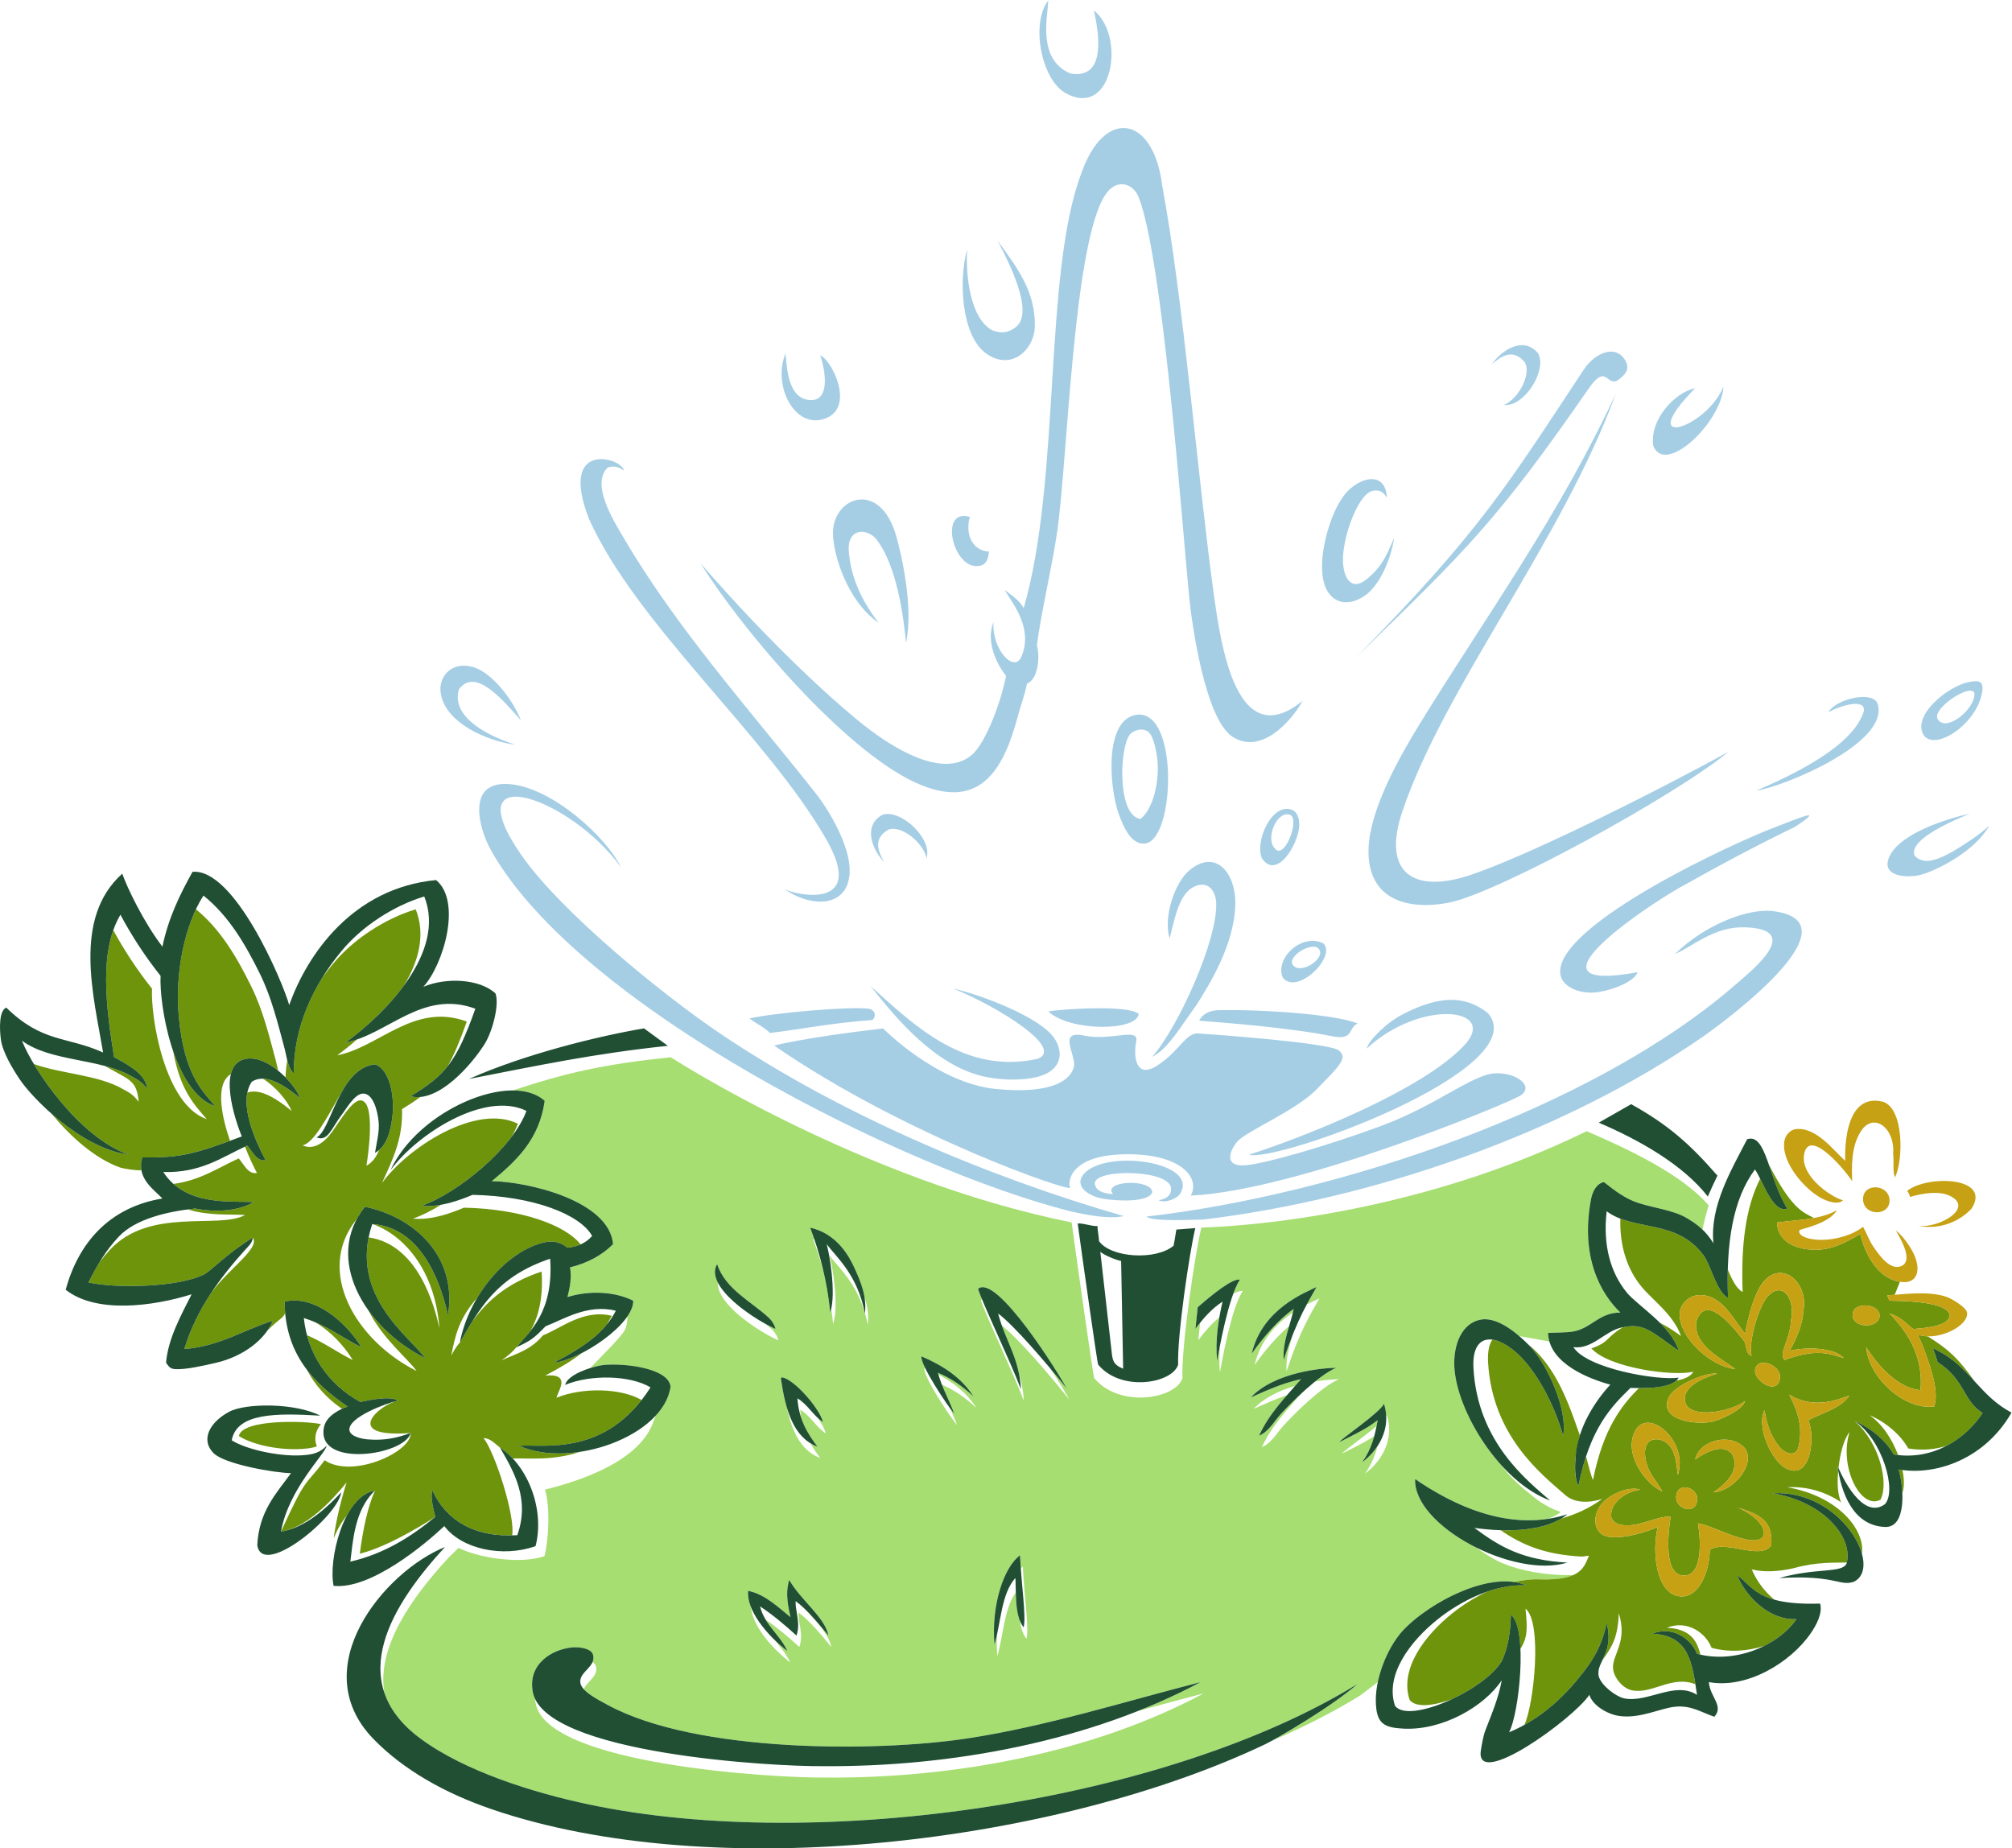 <?xml version="1.0" encoding="UTF-8" standalone="no"?>
<svg
   xmlns:dc="http://purl.org/dc/elements/1.1/"
   xmlns:cc="http://creativecommons.org/ns#"
   xmlns:rdf="http://www.w3.org/1999/02/22-rdf-syntax-ns#"
   xmlns:svg="http://www.w3.org/2000/svg"
   xmlns="http://www.w3.org/2000/svg"
   viewBox="0 0 705.507 648.067"
   height="648.067"
   width="705.507"
   xml:space="preserve"
   id="svg2"
   version="1.1"><defs
     id="defs6" /><g
     transform="matrix(1.333,0,0,-1.333,0,648.067)"
     id="g10"><g
       transform="scale(0.1)"
       id="g12"><path
         id="path14"
         style="fill:#a6de71;fill-opacity:1;fill-rule:evenodd;stroke:none"
         d="M 3165.91,407.344 C 2874.57,251.711 2509.96,183.566 2170.2,186.23 c -126.78,-1.25 -729.75,31.961 -761.1,194.715 -0.83,4.321 -1.38,8.52 -1.69,12.602 -2.64,5.633 -4.66,11.426 -5.81,17.398 -14.02,72.864 49.02,112.446 103.2,117.602 20.79,1.98 50.77,-3.098 55.2,-19.199 2.01,-7.266 1.2,-13.508 -1.2,-19.153 4.35,-2.84 7.49,-6.433 8.7,-10.847 7.43,-26.965 -23.74,-39.856 -31.79,-60.723 14.2,-15.734 41.75,-29.926 62.69,-41.281 234.1,-126.953 709.53,-124.141 946.15,-88.153 208.13,31.668 412.07,96.61 613.86,148.153 -52.85,-28.223 -108.12,-53.567 -165.2,-76.145 57.77,15.754 115.31,31.496 172.7,46.145 z M 1764.35,2080.91 c 0,0 497.53,-322.59 1054.63,-434.43 13.4,-99.18 57.15,-406.86 59.27,-409.44 66.59,-80.56 214.89,-54.75 232.16,-0.5 -3.03,83.92 33,327.15 49.82,396.36 137.11,3.7 579.25,40.75 1013.49,253.43 102.72,-43.92 252.15,-113.5 320.99,-195.24 -4.38,-14.41 -11.86,-40.45 -16.16,-63.5 -12.3,11.77 -26.24,21.43 -43.34,31.36 -33.83,19.6 -86.09,25.83 -124.8,38.39 -36.87,11.98 -63.67,33.7 -91.2,55.2 -20.62,-4.11 -30,-26.34 -33.6,-43.19 -30.02,-155.14 26.46,-251.78 76.8,-300 -55.97,0.05 -75.95,-41.28 -123.96,-49.83 -18.18,-3.23 -48.86,-2.63 -66.3,-3.84 0.25,-7.87 1.49,-15.34 3.56,-22.45 l -79.25,14.24 c -27.78,23.75 -66.09,48.84 -99.57,43.5 -52.39,-8.35 -73.79,-67.28 -71.28,-123.23 3.41,-76.1 53.14,-182.4 124.37,-260.66 24.66,-33.486 51.76,-57.225 91.11,-88.088 13.17,-10.332 38.5,-25.926 64.41,-34.051 0,0 -9.75,-10.644 -35.94,-18.535 -94.12,-13.711 -209.91,11.297 -347.01,104.942 -2.73,-65.078 69.83,-134.707 159.65,-179.59 19.05,-13.379 37.68,-25.496 52.61,-33.367 48.91,-25.735 127.55,-41.399 203.82,-39.493 -17.54,-7.863 -43.81,-12.46 -84.98,-11.437 -23.31,1.121 -46.97,-1.523 -70.27,-6.941 l 0.02,-0.012 c -104.88,15.469 -254.93,-76.824 -304.19,-140.762 -23.57,-30.594 -45.23,-76.094 -54.86,-122.344 l -45.64,-34.863 c -70.43,-43.484 -149.03,-83.562 -233.83,-119.973 48.1,26.372 168.93,98.918 226.32,149.973 C 3070.93,123.613 2157.56,-13.301 1548,115.742 c -144.3,30.606 -324.35,86.321 -441.6,172.805 -50.97,37.586 -81.03,78.476 -95.36,120.996 -20.255,120.301 72.43,250.145 167.02,353.105 l 28.15,27.821 c 53.11,-26.992 164.13,-43.711 226.04,-21.778 11.25,43.301 15.23,130.75 1.31,174.766 61.18,15.664 230.72,60.863 279.78,165.333 l 11.72,29.6 c 21.18,22.9 35.26,48.76 38.94,76.55 -7.48,53.61 -143.62,62.98 -184.8,55.21 -7.16,-1.36 -16.37,-3.62 -26.2,-6.69 35.42,38.2 88.73,87.39 93.79,107.59 2.91,11.64 3.83,20.97 3.72,28.31 9.87,14.45 15.53,28.53 15.1,41.19 -47.34,23.81 -114.32,27.8 -172.81,9.6 6.11,24.08 11.5,51.52 6.68,78.09 46.22,11.03 85.75,33.1 113.32,61.11 -10.75,115.15 -225.6,164.35 -319.19,165.59 63.91,52.89 124.86,108.75 139.19,211.2 -20.46,18.85 -49.99,27.43 -84.09,27.43 141.6,46.61 238.36,68.79 415.64,87.34 z M 4015.21,691.746 c -4.01,1.711 -7.3,3.117 0,0 z m -1202.1,488.414 c -52.86,66.07 -134.7,161.49 -177.71,195.03 15.3,-42.76 36.08,-80.04 45.52,-128.67 6.29,-20.7 10.92,-43.05 12.19,-68.78 -28.51,75.33 -102.68,229.34 -112.81,264.01 0.97,0.82 2,1.47 3.05,2.05 -5.07,12.24 -8.78,21.9 -10.55,27.95 48.52,41.18 213.95,-225.05 232.81,-261.6 -13.29,16.61 -28.4,35.06 -44.27,53.93 26.07,-39.35 45.93,-72.63 51.77,-83.92 z M 3244,1458.44 c 10.67,5.78 19.55,8.79 25.11,7.3 -30.65,-44.91 -55.89,-191.09 -60,-213.59 -2.23,23.71 -1.94,47.32 0.09,70.55 -3.86,-19.52 -6.49,-34.51 -7.59,-40.55 -3.66,38.8 -0.54,77.37 5.85,114.37 -21.37,-17.11 -38.98,-37.98 -55.3,-60.14 l 4.84,46.11 c -4.22,-5.27 -8.32,-10.65 -12.34,-16.11 l 5.97,56.87 c 35.34,31.16 92.21,77.52 110.98,72.49 -6.13,-8.98 -12.05,-22.02 -17.61,-37.3 z m 226.71,-11.9 c -19.12,-35.47 -49.86,-79.39 -86.4,-192 -2.59,34.18 7.51,66.23 16.71,97.52 -7.71,-19.36 -15.81,-41.62 -24.21,-67.52 -2.37,31.17 5.83,60.58 14.28,89.25 -32.75,-27.59 -65.2,-66.02 -90.78,-102.44 15.64,68.01 60.25,111.01 100.71,137.97 0.8,3.21 1.53,6.42 2.18,9.63 -39.1,-27.3 -79.69,-73.9 -110.39,-117.6 27.22,118.42 142.31,160.99 170.4,175.19 -7.08,-13.14 -15.77,-27.46 -25.75,-45.98 14.52,7.44 26.45,12.55 33.25,15.98 z m 51.63,-212.55 c -47.17,-19.84 -119.35,-93.07 -145.23,-121.05 -18.6,-20.1 -30.43,-45.43 -57.6,-57.6 25.5,56.37 65.98,97.73 104.08,141.48 -22.82,-21.11 -42.76,-41.74 -53.98,-53.88 -18.6,-20.1 -30.43,-45.43 -57.6,-57.6 18.68,41.3 45.42,74.55 73.36,106.59 -30.78,-10.3 -58.87,-23.29 -87.46,-35.79 28.14,29.93 69.16,48.61 108.91,60.12 5.22,5.93 10.45,11.88 15.59,17.88 -49.55,-10.45 -90.25,-29.75 -132,-48 63.26,67.28 191.48,77.66 224.43,77.85 -16.43,-6.9 -35.88,-20.28 -55.35,-35.96 28.05,4.58 51.29,5.9 62.85,5.96 z m 125.97,-94.64 c 20.84,-67.33 -17.71,-124.55 -57.61,-153.608 16.92,23.718 26.18,46.808 32.7,72.028 -11.36,-17.16 -25.69,-31.46 -40.2,-42.03 16.16,22.67 25.34,44.75 31.81,68.66 -12.74,-8.76 -29.68,-18.69 -84.3,-45.85 4.43,7.47 56.52,43.19 90.4,72.31 1,4.98 1.96,10.08 2.89,15.28 -21.62,-15.16 -22.99,-18.89 -100.79,-57.59 6.11,10.32 103.17,74.54 117.6,100.8 3.48,-11.25 5.3,-22.22 5.73,-32.82 0.68,0.98 1.27,1.93 1.77,2.82 z M 2121.46,625.488 c 28.64,-32.812 59.23,-63.679 65.24,-95.742 -23.03,28.156 -56.5,69.024 -86.17,90.547 -1.69,-25.598 13.85,-56.621 2.17,-90.547 -28.05,25.43 -56.81,50.149 -88.6,71.836 17.46,-29.121 42.62,-50.535 57.11,-82.637 -11.03,8.543 -21.92,17.969 -32.27,27.957 14.28,-18.289 29.64,-35.504 39.77,-57.957 -51.02,39.532 -99.25,97.735 -103.25,145.496 -5.94,14.946 -8.78,29.497 -7.46,42.903 44.87,-8.731 81.71,-45.496 111.53,-69.278 -11.12,46.59 -11.15,72.11 -3.52,98.079 30.18,-53.125 94.2,-98.43 103.19,-146.399 -15.85,19.375 -36.64,44.777 -57.74,65.742 z m 578.85,-74.14 c -9.75,11.925 -14.81,28.535 -17.54,47.468 -8.1,20.227 -9.9,46.758 -10.66,74.329 -30.87,-41.29 -33.68,-118.653 -48.6,-167.403 -1.64,19.238 -1.85,38.203 -0.85,56.535 -2,-9.445 -4.16,-18.39 -6.65,-26.535 -9.1,106.738 25.76,204.883 67.19,235.203 0.55,-11.629 1.25,-23.14 2.07,-34.402 1.79,1.594 3.61,3.066 5.44,4.402 3.87,-83.132 16.36,-159.5 9.6,-189.597 z M 2172.3,1091.36 c -25.97,17.23 -40.13,46.26 -67.2,62.38 0.51,-7.44 1.37,-14.54 2.52,-21.35 9.94,-29.6 25.78,-53.3 42.79,-75.85 -6.75,2.54 -13.01,5.64 -18.83,9.24 7.89,-13.96 16.93,-26.78 26.33,-39.24 -51.8,19.5 -75.12,71.69 -88.32,133.74 -6.74,22.96 -11.42,48.05 -15.19,73.86 -0.38,2.79 0.53,4.28 2.4,4.81 33.31,-4.72 100.86,-84.65 108,-117.6 -5.31,3.53 -10.13,7.55 -14.67,11.85 11.48,-16.08 19.89,-31.35 22.17,-41.84 z m 259.2,172.78 2.29,-0.98 c -6.97,14.31 -11.02,25.7 -9.79,30.98 56.6,-24.2 105.55,-56.04 136.8,-105.59 -31.49,29.16 -58.04,47.13 -93.6,62.4 0.4,-1.49 0.82,-2.96 1.24,-4.43 40.8,-21.81 75.65,-49.58 99.87,-87.97 -30.61,28.34 -56.54,46.11 -90.6,61.1 9.63,-24.34 21.45,-46.88 32.7,-76.71 -2.64,2.99 -6.6,8.1 -11.37,14.67 6.15,-13.67 12.6,-28.04 18.87,-44.67 -17.42,19.66 -91.16,130.83 -86.41,151.2 z m -384,72.01 c -28.19,12.78 -64.31,34.6 -96,59.99 -26.82,21.5 -65.08,58.81 -63.24,92.14 -8.37,16.4 -10.92,33.24 -1.86,48.26 22.44,-66.64 89.52,-97.49 136.8,-141.6 7.12,-6.63 14.79,-18.59 16.8,-28.8 -7.91,3.59 -16.46,7.9 -25.36,12.8 5.54,-4.55 10.92,-9.19 16.06,-14 7.12,-6.63 14.79,-18.59 16.8,-28.79 z m 235.21,40.79 c -2.1,10.92 -4.6,21.17 -7.41,30.84 l -0.09,-0.84 -0.69,3.46 c -23.72,78.82 -68.93,117.56 -92.62,148.95 5.99,-17.46 26.54,-128.8 9.6,-180 -1.34,13.53 -2.97,26.77 -4.86,39.75 -0.76,-3.44 -1.62,-6.71 -2.64,-9.75 -3.79,38.17 -9.86,74.07 -17.72,108.16 -7.96,29.57 -17.27,57.8 -27.57,85.03 1.2,-0.25 2.38,-0.54 3.56,-0.82 -3.54,10.42 -7.23,20.69 -11.06,30.82 71.4,-15.47 103.28,-77.66 115.19,-103.19 11.86,-25.41 23.03,-51.22 27.63,-78.87 7.57,-23.18 11.78,-47.37 8.68,-73.54 v 0" /><path
         id="path16"
         style="fill:#6e940b;fill-opacity:1;fill-rule:evenodd;stroke:none"
         d="m 4315.21,943.738 c -47.52,-7.769 -80.48,-39.148 -76.8,-71.992 0.83,-7.398 10.76,-16.805 19.2,-19.207 47.99,-13.652 104.05,24.793 136.79,19.207 -5.09,-33.766 -22.21,-162.223 40.81,-153.601 42.27,5.781 39.4,89.875 31.2,136.796 35.53,-3.289 144.07,-67.636 170.4,-35.996 15.77,24.532 -27.57,62.137 -64.8,76.797 67.58,-18.906 90.98,-41.836 87.55,-98.457 -29.88,-41.203 -117.45,15.547 -161.95,-11.941 -0.43,-56.692 -28.29,-128.047 -79.2,-122.403 -62.35,6.922 -73.65,118.133 -57.6,182.403 -23.06,-10.09 -78.92,-30.512 -124.81,-26.399 -49.47,4.422 -49.26,63.371 -16.79,93.594 23.17,21.582 65.15,39.856 96,31.199 z m 148.43,-32.136 c -5.03,-33.653 -57.84,-19.602 -54.37,14.863 4.25,42.336 64.08,19.902 54.37,-14.863 z m 163.57,363.338 c 23.36,9.4 57.03,-12.8 55.2,-35.99 -4.7,-59.64 -96.3,6.98 -55.2,35.99 z m 249.6,141.6 c 20.13,22.78 72.62,9.41 67.19,-19.2 -6.7,-35.08 -88.2,-27.02 -67.19,19.2 z M 4608.06,733.859 c 28.12,-7.5 69.12,-6.632 110.4,3.114 59.97,17.004 108.37,14.023 139.68,14.922 15.4,63.253 -55.58,157.824 -194.94,182.246 124.53,6.523 214.99,-87.481 234.73,-159.446 8.75,63.02 -62.03,151.633 -196.27,175.16 54.78,2.872 102.95,-13.734 141.43,-39.328 -6.16,13.875 -11.72,38.606 -7.77,81.133 l -1.71,14.48 c 0.83,-1.96 1.69,-3.96 2.59,-5.98 8.23,73.72 29.12,94.64 29.12,94.64 -28.61,-90.29 29.11,-205.476 81.24,-177.847 22.95,43.449 -2.17,149.237 -67.35,206.787 41.54,-17.65 80.8,-49.78 102.15,-87.63 3.93,-0.65 7.85,-1.18 11.74,-1.62 -15.46,41.16 -41.91,82.37 -75.44,104.96 41.55,-17.65 80.8,-49.78 102.14,-87.63 35.67,-5.9 69.29,-2.8 99.84,6.53 40.78,21.08 73.79,53.06 95.57,86.99 -52.3,32.19 -44.64,85.69 -118.27,133.78 -4.76,16.76 -9.04,28.59 -12.58,36.9 9.81,-5.59 20.24,-10.41 29.11,-15.84 33.93,-20.86 57.48,-46.26 80.88,-71.78 -43.3,60.68 -67.58,83.46 -123.24,118.26 -6.68,0.19 -13.11,1.04 -19.1,2.69 l -7.01,-0.05 c 5.63,-7.03 22.45,-53.51 22.45,-53.51 12.22,-34.64 33.45,-95.56 20.56,-133.64 -80.19,-9.79 -172.95,77.83 -178.9,156.07 56.95,-88.26 112.35,-111.33 142.9,-112.88 7.13,77.6 -24.09,143.2 -81.6,201.6 33.77,-10.89 42.5,-26.3 62.4,-40.8 53.97,3.76 90.32,11.55 95.99,33.61 0.28,27.16 -58.68,39.83 -158.39,40.8 l -6.15,14.04 c 5.99,0.35 12.63,0.89 19.76,1.48 l 13.85,34.16 c -4.08,0.67 -8.44,1.7 -13.07,3.11 -46.03,14.13 -78.13,66.43 -91.19,122.4 -23.68,-12.59 -61.38,-37.46 -105.61,-40.8 -50.99,-3.85 -112,14.49 -113.37,71.3 33.1,4.33 66.43,6.23 96.89,11.85 -29.68,15.55 -58.57,24.2 -118.53,140.7 12.61,-36.08 26.04,-80.18 48.62,-115.85 -30.15,-11.35 -53.69,42.18 -71.48,78.25 -38.54,-75.64 -50.7,-176.35 -46.08,-297.73 -16.6,8.81 -28.46,33.64 -39.03,58.72 -0.63,-23.86 -0.4,-48.67 0.59,-74.44 -30.47,16.16 -44.97,86.25 -64.8,112.81 -60.12,80.52 -149.35,69.29 -218.45,95.8 -1.91,-73.47 18.36,-133.26 55.3,-178.49 28.86,-35.34 84.39,-73.69 104.23,-130.17 -21.08,14.94 -28.35,20.41 -55.85,35.16 22.03,-22.01 41.5,-46.73 49.97,-74.3 -75.94,53.86 -91.88,72.86 -146.69,62.29 -45.73,-27.27 -34.86,-39.23 -83.11,-55.73 46.48,-51.73 216.62,-74.35 268.02,-61.26 -6.46,-12.78 -23.98,-19.71 -44.34,-23.4 -19.26,-18.08 -66.93,-19.97 -98.67,-19.73 -45.13,-45.62 -93.49,-105.15 -120.76,-241.665 -4.7,9.324 -11.03,34.425 -18.33,61.825 -7.51,-22.75 -14.3,-48.392 -20.12,-77.54 -22.51,44.64 3.77,133.05 3.77,133.14 -29.81,85.97 -63.16,181.2 -136.76,240.01 2.11,-2.13 4.05,-4.12 5.78,-5.94 45.45,-47.68 99.95,-167.72 87.05,-235.28 -24.74,87.69 -73.71,175.32 -123.38,218.89 -22.36,19.61 -44.32,31.44 -62.83,33.91 -8.42,-12.28 -12.72,-31.78 -11.19,-59.42 10.91,-195.04 142.46,-296.099 201.6,-347.998 37.23,-34.625 99.11,-11.179 99.11,-11.179 -33.15,-24.239 -69.45,-40.977 -107.43,-51.582 -41.49,-25.442 -101.19,-32.903 -160.42,-31.016 56.67,-38.445 115.05,-64.25 214.35,-69.414 6.15,0.781 12.2,1.594 18.1,2.422 -12.97,-31.113 -21.25,-65.051 -126.11,-62.422 -23.31,1.121 -46.95,-1.523 -70.25,-6.953 11.18,-1.641 21.83,-4.492 31.81,-8.762 -34.62,1.672 -70,-4.961 -103.85,-16.687 -33.61,-15.801 -64.64,-35.789 -90.5,-56.407 -72.5,-57.773 -139.94,-146.504 -112.8,-228 15.55,-20.64 60.01,-16.441 109.58,0.989 56.55,26.191 111.89,65.214 132.77,100.898 15.65,33.145 23.22,74.395 23.99,122.402 15.85,-12.597 23.3,-47.839 25.18,-90.507 18.44,30.476 19.03,51.386 13.27,106.218 44.79,-35.613 22.51,-251.98 -2.94,-305.933 66.45,36.746 121.48,91.836 166.1,153.426 24.54,33.878 41.84,70.918 50.4,115.195 12.35,-49.481 -0.93,-76.555 -11.51,-98.867 24.31,33.574 41.42,59.441 43.39,123.957 24.29,-76.621 -18.74,-109.961 -15.04,-146.172 2.48,-24.094 26.23,-52.383 50.86,-56.778 54,-9.621 103.52,40.399 165.62,16.231 -10.9,69.273 -26.09,129.039 -113.32,132.828 53.47,21.633 102.33,-13.348 117.59,-52.789 2.97,-0.805 5.96,-1.535 8.95,-2.207 -9.27,39.617 -29.4,68.16 -88.09,70.711 53.47,21.633 102.33,-13.352 117.59,-52.793 46.21,-12.488 94.82,-8.984 138.56,5.117 35.36,17.703 65.22,42.395 84.6,70.363 -68.75,-3.488 -131.07,55.262 -156.01,115.204 28.74,-18.965 40.93,-48.45 98.1,-64.102 -26.39,21.594 -47.47,50.559 -59.64,79.816 z m 99.62,575.191 c 50.07,10.75 119.29,7.26 142.73,-19.7 -40.81,13.23 -75.45,25.08 -156.01,-4.81 -4.11,3.89 -5.95,10.04 -4.79,19.2 3.39,16.87 20.27,51.02 21.59,84 12.36,63.53 -24.94,104.07 -61.04,64.47 -23.66,-25.94 -52.25,-122.21 -42.49,-156.55 -14.46,3.51 -13.2,22.03 -18.27,36.7 -13.42,15.85 -99.17,138.25 -127.04,54.28 -11.11,-63.36 72.78,-102 102.44,-126.09 -62.01,6.4 -144.04,78.07 -146.39,141.6 -1.03,27.78 22.54,50.55 48,52.79 63.39,5.6 97.24,-70.23 124.27,-101.39 7.21,41.77 23.98,112.85 53.32,142.19 47.86,47.87 112.93,-8.54 100.04,-81.14 -1.73,-32.75 -15.83,-70.28 -36.36,-105.55 z m -190.87,-60.5 c -24.43,-7.5 -104.37,-33.07 -80.33,-83.42 26.06,-36.21 125.61,-11.83 153.38,11.25 -3.59,-22.91 -70.54,-52.33 -89.85,-55.03 -53,-7.43 -136.29,9.29 -110.41,64.79 14.11,30.26 94.94,66.72 127.21,62.41 z m 347.99,-57.6 c -23.37,-34.22 -70.35,-44.84 -107.99,-64.81 18.79,-43.01 7.4,-159.285 -57.6,-127.195 -39.7,19.605 -79.6,110.405 -57.6,153.595 6.34,-43.15 21.55,-77.83 43.19,-100.79 13.14,-13.94 39.16,-21.77 45.61,2.39 13.88,52.04 -2.23,98.88 -24,139.2 64.64,-38.55 123.62,-14.52 158.39,-2.39 z M 4507.21,936.543 c 25.68,17.383 71.2,52.637 50.4,98.397 -20.86,30.2 -62.23,12.77 -98.41,-12 10.86,51.04 94.69,72.42 131.65,28.39 28.18,-45 -34.62,-112.455 -83.64,-114.787 z m -93.6,45.605 c -4.43,30.442 -5.29,84.612 -50.4,93.592 -48.4,4.87 -39.23,-54.77 -23.19,-85.213 8.09,-15.402 21.5,-31.027 32.79,-51.582 -37.61,15 -95.65,85.655 -76.8,146.395 27.08,87.32 148.39,-9.63 117.6,-103.192 z m 590.59,-48.234 c 5.38,15.156 5.19,36.984 0.33,61.113 -3.4,0.442 -6.78,0.942 -10.12,1.516 4.75,-15.84 8.85,-39.082 9.79,-62.629 v 0" /><path
         id="path18"
         style="fill:#6e940b;fill-opacity:1;fill-rule:evenodd;stroke:none"
         d="m 1155.9,1368.41 c -11.88,53.55 -54.2,219.65 -186.154,238.62 -33.301,-165.75 111.234,-264.98 148.654,-317.68 -60.14,30.24 -112.67,74.68 -149.158,125.55 37.418,-74.75 103.158,-126.21 126.658,-159.3 -160.712,80.81 -267.009,262.95 -158.396,398.39 l 0.25,-0.05 c 6.07,11.52 13.441,22.82 22.25,33.8 135.606,-29.07 243.176,-134.22 218.396,-285.59 -12.25,55.19 -56.81,229.88 -198.49,239.94 81.13,-28.22 164.37,-119.75 175.99,-273.68 z m -839.998,422.38 c 0,0 15.774,-4.95 46.934,-7.24 3.098,0 6.125,0 9.094,0.02 -1.84,10.15 -1.395,21.34 2.472,33.77 94.371,-0.79 129.715,6.85 230.711,43.78 -17.965,51.39 -43.16,147.96 2.176,175.48 5.133,20.86 17.242,36.26 40.422,40.25 27.055,4.65 57.672,-9.98 83.844,-31.15 -1.766,7.97 -3.231,15.97 -5.25,23.5 -17.481,65.15 -34.153,134.44 -64.801,196.8 -38.887,79.1 -81.754,151.44 -146.066,204.18 -36.375,-77.18 -54.454,-185.45 -45.032,-283.24 14.043,-145.89 56.055,-189.03 95.996,-235.19 -52.277,18.04 -88.027,78.39 -110.867,144.99 18.356,-101.8 54.117,-139.16 88.367,-178.74 -111.621,38.5 -147.906,269.93 -144,343.19 -37.722,47.52 -71.867,98.63 -101.867,153.87 -33.039,-93.93 -16.32,-219.01 1.969,-333.71 45.719,-24.8 83.996,-47.3 87.226,-84.08 -14.753,21.07 -29.207,26.49 -41.625,33.68 -20.718,12 -44.527,20.34 -69.742,27 64.739,-37.39 83.762,-36.26 88.864,-94.43 -14.75,21.07 -29.204,26.49 -41.622,33.68 -64.875,37.56 -159.976,39.33 -234.035,65.84 51.356,-85.83 147.078,-202.09 249.332,-238.5 -74.359,10.41 -148.183,59.62 -203.074,108 50.535,-60.79 114.176,-118.11 180.574,-141.75 z m 375.996,233.6 c 34.442,-22.16 64.629,-58.58 75.207,-84.8 -50.867,42.19 -88.25,57.96 -116.417,48.38 -11.649,-56.42 25.253,-134.17 47.714,-177.82 -23.652,-4.19 -34.882,24.12 -47.996,38.4 -1.992,-0.91 -3.976,-1.83 -5.949,-2.77 9.898,-26.42 21.961,-50.94 31.445,-69.38 -23.652,-4.19 -34.882,24.12 -47.996,38.4 -54.613,-24.94 -101.383,-57.72 -171.551,-67.1 63.297,-55.96 160.54,-44.61 210.852,-47.95 -37.676,-22.34 -96.723,-28.27 -153.602,-16.81 -6.371,-0.67 -12.839,-1.44 -19.367,-2.3 54.43,-17.38 114.461,-12.25 150.465,-14.64 -68.711,-38.14 -249.98,21.44 -355.199,-91.2 -10.203,-10.92 -19.289,-21.86 -27.734,-33.28 -9.645,-15.95 -18.981,-33.31 -28.965,-52.97 71.609,-16.21 238.91,-12.94 304.797,21.6 18.582,9.73 60.148,55.27 127.203,95.99 22.379,-29.12 -78.887,-91.82 -118.196,-159.01 -25.277,-40.42 -46.941,-84.7 -61.804,-133.79 94.605,7.79 154.691,50.11 232.797,74.4 -3.461,-8.55 -8.059,-16.97 -13.664,-25.12 33.828,33.03 37.765,29.46 46.281,44.67 -0.903,9.94 -1.387,20.22 -1.414,30.85 78.746,18.63 163.242,-55.62 201.605,-120 -43.961,22.16 -76.609,46.96 -121.765,65.96 41.527,-24.18 77.687,-63.49 99.261,-99.71 -43.48,21.92 -75.902,46.43 -120.304,65.34 19.699,-73.46 67.593,-135.43 139.918,-175.47 35.121,7.3 80.54,15.54 98.83,3.39 -49.69,-10.97 -149.002,-98.95 33.65,-85.11 4.32,-48.04 -151.207,-121.7 -226.078,-71.67 -53.285,-71.624 -45.582,-36.378 -114.719,-187.53 65.664,9.48 132.121,78.918 172.613,129.387 0,0 -25.664,-78.672 -33.902,-146.965 9.117,22.488 20.594,43.144 34.332,59.238 18.356,34.551 43.219,60.945 74.156,66.348 -19.394,-43.86 -31.234,-100.293 -39.953,-166.114 78.601,18.282 196.881,95.274 198.731,96.789 -3.47,14.461 -14.43,52.098 -7.58,69.325 33.71,-74.571 104.75,-120.801 209.61,-118.203 9.08,49.503 -45.4,219.035 -75.2,255.975 17.48,-0.14 30.1,-14.82 43.19,-24.98 12.14,-7.91 23.42,-17.59 33.72,-28.63 38.22,1.42 104.69,-6.8 175.77,17.28 -56.67,-8.4 -113.72,-4.33 -159.08,16.16 60.35,4.37 207.54,-26.14 322.17,120.37 -54.28,31.53 -155.85,33.86 -223.82,5.96 2.53,16.01 41.29,64.78 -29.66,58.31 38.34,20.11 70.02,38.94 95.9,59.03 -26.84,-13.73 -52.99,-23.12 -73.4,-25.28 63.51,33.31 108.74,63.08 139.59,100.96 l 13.07,22.48 c -74.61,18.61 -134.58,-33.66 -181.28,-51.35 -31.09,-38.34 -72.46,-49.29 -109.15,-65.74 18.49,12.52 30.23,23.2 39.37,34.45 10.7,12.76 24.14,26.39 37.35,43.27 19.66,35.62 33.82,83.97 28.95,155.79 -92.57,-31.07 -143.61,-77.86 -182.22,-131.32 -11.3,-18.18 -21.93,-36.86 -32.87,-55.73 -10.9,-11.27 -19.24,-28.12 -22.5,-33.75 10.33,54.43 21.98,99.63 67.85,151.17 44.24,74.39 111.59,131.94 177.84,146.57 25.27,5.59 45.31,-1.91 60,-14.39 13,1.48 24.5,4.44 34.56,8.86 -41,51.62 -157.33,93.42 -306.66,96.59 -34.35,-14.07 -83.86,-33.24 -134.4,-28.8 22.58,7.82 47.88,20.42 73.81,36.4 -16.59,-2.9 -33.89,-4.18 -51.31,-2.65 74.44,25.76 178.36,103.64 237.62,182.38 6.54,11.34 11.92,22.56 15.88,33.47 -109.19,53.8 -287.89,-60.72 -357.6,-156.01 30.48,65.96 55.28,118.76 52.8,194.4 18.32,11.24 34.14,21.53 48.14,31.99 -8.66,-0.81 -17.24,-0.31 -25.64,1.76 43.83,26.88 73.36,48.38 97.87,79.55 16.52,28.96 31.93,65.94 50.04,117.11 -139.41,51.25 -230.523,-67.73 -340.805,-88.8 16.309,11.94 33.993,25.95 52,41.68 -9.71,-3.31 -19.527,-6.03 -29.5,-7.93 48.208,35.28 108.435,88.8 153.515,150.58 38.23,63.45 57.04,133.19 30.39,199.67 -82.12,-24.92 -163.627,-78.91 -216.006,-141.6 -10.379,-12.43 -20.293,-25.21 -29.676,-38.32 -46.723,-75.57 -75.48,-160.76 -75.023,-251.94 -9.535,9.78 -14.09,22.19 -17.285,35.05 -2.321,-14.81 -3.895,-29.83 -4.665,-45.01 18.032,-18.31 32.176,-38.54 38.75,-54.84 -40.332,33.46 -72.199,50.29 -97.707,51.05 z M 807.355,1258.8 c 21.063,-40.25 52.11,-75.25 92.29,-102.67 4.98,2.32 9.972,4.32 14.757,6.02 -40.304,27.45 -77.902,58.36 -107.047,96.65 z m 26.317,-201.28 c -8.606,19.48 -3.442,42.76 10.766,58.23 -37.387,8.93 -207.762,14.22 -216.083,-31.16 38.29,-24.63 116.446,-40.23 179.454,-32.77 8.8,1.04 17.351,2.44 25.863,5.7 z m 130.23,738.08 c 4.743,28.27 25.332,172 -16.199,171.94 -21.765,-0.03 -54.922,-56.59 -67.808,-73.76 -16.891,-26.57 -48.133,-60.71 -83.887,-44.73 28.941,7.47 57.715,61.5 102.984,140.57 20.379,36.52 47.133,68.21 87.41,72.53 38.278,-12.4 52.458,-83.51 45.598,-139.21 -3.66,-29.8 -11.85,-66.3 -34.742,-86.12 -6.969,-17.46 -17.414,-32.76 -33.356,-41.22 v 0" /><path
         id="path20"
         style="fill:#c6a114;fill-opacity:1;fill-rule:evenodd;stroke:none"
         d="m 4970.41,1706.94 c 3.55,-44.89 -68.66,-45.2 -69.6,0 -0.91,44.28 66.38,40.64 69.6,0 z M 4463.64,911.602 c -5.03,-33.653 -57.84,-19.602 -54.37,14.863 4.25,42.336 64.08,19.902 54.37,-14.863 z m 163.57,363.338 c 23.36,9.4 57.03,-12.8 55.2,-35.99 -4.7,-59.64 -96.3,6.98 -55.2,35.99 z m 249.6,141.6 c 20.13,22.78 72.62,9.41 67.19,-19.2 -6.7,-35.08 -88.2,-27.02 -67.19,19.2 v 0" /><path
         id="path22"
         style="fill:#c6a114;fill-opacity:1;fill-rule:evenodd;stroke:none"
         d="m 4315.21,943.738 c -47.52,-7.769 -80.48,-39.148 -76.8,-71.992 0.83,-7.398 10.76,-16.805 19.2,-19.207 47.99,-13.652 104.05,24.793 136.79,19.207 -5.09,-33.766 -22.21,-162.223 40.81,-153.601 42.27,5.781 39.4,89.875 31.2,136.796 35.53,-3.289 144.07,-67.636 170.4,-35.996 15.77,24.532 -27.57,62.137 -64.8,76.797 67.58,-18.906 90.98,-41.836 87.55,-98.457 -29.88,-41.203 -117.45,15.547 -161.95,-11.941 -0.43,-56.692 -28.29,-128.047 -79.2,-122.403 -62.35,6.922 -73.65,118.133 -57.6,182.403 -23.06,-10.09 -78.92,-30.512 -124.81,-26.399 -49.47,4.422 -49.26,63.371 -16.79,93.594 23.17,21.582 65.15,39.856 96,31.199 z m 752.24,352.052 c 12.22,-34.64 33.45,-95.56 20.56,-133.64 -80.19,-9.79 -172.95,77.83 -178.9,156.07 56.95,-88.26 112.35,-111.33 142.9,-112.88 7.13,77.6 -24.09,143.2 -81.6,201.6 33.77,-10.89 42.5,-26.3 62.4,-40.8 53.97,3.76 90.32,11.55 95.99,33.61 0.28,27.16 -58.68,39.83 -158.39,40.8 l -6.15,14.04 c 40.08,2.34 109.33,12.96 157.35,-4.44 15.16,-5.5 51.12,-27.96 52.8,-40.8 4.61,-35.1 -73.78,-73.37 -122.4,-60 l -7.01,-0.05 c 5.63,-7.03 22.45,-53.51 22.45,-53.51 z m -333.13,331.09 c -12.38,-21.27 59.13,-40.97 132.89,-11.14 8.27,3.07 27.11,13.3 33.6,19.2 8.82,-15.04 16.22,-36.24 26.57,-51.44 17.69,-26.02 47.71,-68.61 79.03,-49.36 22.07,17.42 -2.9,62.44 -19.21,91.2 18.01,-13.85 40.94,-45.15 50.41,-69.6 17.19,-44.32 -0.09,-78.57 -52.81,-62.4 -46.03,14.13 -78.13,66.43 -91.19,122.4 -23.68,-12.59 -61.38,-37.46 -105.61,-40.8 -50.99,-3.85 -112,14.49 -113.37,71.3 56.99,7.47 114.72,7.68 157.11,32.14 -19.3,-34.54 -92.63,-49.33 -97.42,-51.5 z m 452.09,56.07 c -26.66,-29.23 -77.07,-57.41 -141.61,-45.61 56.37,-7.1 150.02,47.78 84,79.2 -27.1,12.82 -68.09,7.76 -104.6,-3.16 -0.33,4.46 -3.99,11.89 -7.37,15.93 52.87,42.51 223.2,37.58 169.58,-46.36 z m -201.61,81.59 c -6.72,18.16 -2.29,40.85 -4.79,62.4 4.79,69.17 -51.22,108.88 -83.47,61.24 -28.75,-42.44 -25.11,-99.39 -24.53,-133.24 -14.74,24.14 -106.91,136.51 -124.8,76.81 -17.24,-57.51 63.7,-116.22 100.8,-127.21 -12.64,-12.18 -38.46,-3.78 -55.21,4.81 -46.97,24.08 -110.3,98.88 -98.4,153.59 2.99,13.73 15.05,27.05 28.81,28.81 54.8,6.99 100.59,-57.44 130.89,-83.31 -1.91,38.37 1.31,180.26 99.51,155.3 54.14,-18.29 54.07,-150.71 31.19,-199.2 z m -277.12,-455.49 c 50.07,10.75 119.29,7.26 142.73,-19.7 -40.81,13.23 -75.45,25.08 -156.01,-4.81 -4.11,3.89 -5.95,10.04 -4.79,19.2 3.39,16.87 20.27,51.02 21.59,84 12.36,63.53 -24.94,104.07 -61.04,64.47 -23.66,-25.94 -52.25,-122.21 -42.49,-156.55 -14.46,3.51 -13.2,22.03 -18.27,36.7 -13.42,15.85 -99.17,138.25 -127.04,54.28 -11.11,-63.36 72.78,-102 102.44,-126.09 -62.01,6.4 -144.04,78.07 -146.39,141.6 -1.03,27.78 22.54,50.55 48,52.79 63.39,5.6 97.24,-70.23 124.27,-101.39 7.21,41.77 23.98,112.85 53.32,142.19 47.86,47.87 112.93,-8.54 100.04,-81.14 -1.73,-32.75 -15.83,-70.28 -36.36,-105.55 z m -190.87,-60.5 c -24.43,-7.5 -104.37,-33.07 -80.33,-83.42 26.06,-36.21 125.61,-11.83 153.38,11.25 -3.59,-22.91 -70.54,-52.33 -89.85,-55.03 -53,-7.43 -136.29,9.29 -110.41,64.79 14.11,30.26 94.94,66.72 127.21,62.41 z m 347.99,-57.6 c -23.37,-34.22 -70.35,-44.84 -107.99,-64.81 18.79,-43.01 7.4,-159.285 -57.6,-127.195 -39.7,19.605 -79.6,110.405 -57.6,153.595 6.34,-43.15 21.55,-77.83 43.19,-100.79 13.14,-13.94 39.16,-21.77 45.61,2.39 13.88,52.04 -2.23,98.88 -24,139.2 64.64,-38.55 123.62,-14.52 158.39,-2.39 z M 4507.21,936.543 c 25.68,17.383 71.2,52.637 50.4,98.397 -20.86,30.2 -62.23,12.77 -98.41,-12 10.86,51.04 94.69,72.42 131.65,28.39 28.18,-45 -34.62,-112.455 -83.64,-114.787 z m -93.6,45.605 c -4.43,30.442 -5.29,84.612 -50.4,93.592 -48.4,4.87 -39.23,-54.77 -23.19,-85.213 8.09,-15.402 21.5,-31.027 32.79,-51.582 -37.61,15 -95.65,85.655 -76.8,146.395 27.08,87.32 148.39,-9.63 117.6,-103.192 v 0" /><path
         id="path24"
         style="fill:#a5cee5;fill-opacity:1;fill-rule:evenodd;stroke:none"
         d="m 1291.45,2625.29 c -30.44,54.15 -69.26,186.11 52.55,173.66 110.39,-11.29 249.74,-137.61 289.25,-217.95 -133.76,184.75 -439.18,287.78 -262.84,33.14 104.96,-151.6 376.81,-372.35 530.39,-475.19 312.93,-209.56 695.07,-371.88 1055.25,-475.93 -40.3,-8.86 -100.58,3.78 -140.84,12.72 -438.17,111.53 -1292.19,537.89 -1523.76,949.55 z m 3328.56,156.86 c 152.96,65.25 260.35,134.55 282.98,209.42 4.24,33.2 -58.17,15.78 -93.38,-3.02 20.98,35.49 118.19,57.73 129.6,21.59 32.55,-103.1 -249.75,-218.66 -319.2,-227.99 z M 2322.3,2719.01 c 45.38,13.53 118.97,-53.45 117.02,-102.04 -0.19,-4.7 -0.77,-9.1 -1.68,-13.2 -8.04,39.94 -63.77,86.97 -99.3,76.37 -43.27,-23.35 -28.36,-57.88 -12.5,-86.16 -32.95,34.47 -56.2,97.62 -3.54,125.03 z m 963.31,-894.47 c 145.28,46.67 456.05,169.33 566.4,288.01 90.33,97.17 -112.8,123.87 -257.1,-8.96 7.87,25.79 56.37,70.19 91.9,88.68 77.34,40.25 156.32,61.98 227.59,4.27 124.4,-146.76 -554.13,-393.07 -628.79,-372 z m -556.8,252 c 74.02,26.58 -102.22,136.89 -220.81,184.81 73.41,-16.42 227.88,-75.02 265.25,-130.14 24.55,-36.21 18.47,-76.48 -25.24,-95.47 -43.05,-18.69 -117.15,-15.85 -163.21,-4.79 -125.39,30.09 -225.27,149.12 -295.19,237.6 114.63,-103.26 247.21,-233.71 439.2,-192.01 z m 391.2,103.21 c -14.24,-19.61 -51.19,-79.77 -89.2,-97.76 68.31,77.05 172.83,308.41 168.39,404.96 -1.27,27.72 -17.31,56.19 -50.4,45.59 -41.36,-13.24 -54.21,-64.88 -71.99,-139.19 -17.62,55.98 13.72,148.26 52.8,179.99 70.79,57.5 121.48,-11.33 120,-88.79 -2.05,-108.19 -69.96,-214.78 -100.8,-264 l -28.8,-40.8 z m 361.04,200.77 c 36.09,-34.16 -68.42,-137.89 -106.65,-90.37 -21.63,51.48 49.96,117.91 106.65,90.37 z m -80.24,-56.77 c 20.14,-28.2 90.86,19.16 67.2,43.19 -17.59,18.11 -82.4,-20.27 -67.2,-43.19 z m -81.6,280.8 c -18.68,44.57 26.49,146.29 78.62,127.34 13.37,-4.86 21.15,-20.19 19.78,-43.34 -2.95,-49.57 -60.03,-142.32 -98.4,-84 z m 33.6,26.4 c 24.12,-33.99 64.77,68.02 43.2,86.39 -35.26,17.47 -68.19,-60.03 -43.2,-86.39 z M 2988,2981.35 c 113.93,19.61 103.79,-329.77 24.01,-338.4 -35.97,-3.89 -56.65,42.71 -69.6,79.19 -24.01,67.64 -38.47,244.73 45.59,259.21 z m 55.21,-108 c -1.98,13 -8.32,50.45 -21.6,62.39 -16,14.38 -42.29,4.16 -50.4,-7.19 -26.95,-37.71 -31.87,-212.74 28.8,-220.81 33.86,25.71 52.61,103.74 43.2,165.61 z m 159.09,-668.72 c 116.15,2.56 309.97,-10.59 369.2,-34.97 -24.95,-10.53 -10.09,-42.95 -62.18,-34.48 -115.39,23.52 -285.32,36.44 -354.85,41.81 6.51,13.85 21.26,25.7 47.83,27.64 z m -1165.87,-92.98 c 0,0 82.24,21.53 286.62,44.97 0,0 141.81,-144.34 297.44,-159.34 155.62,-15 196.87,28.11 204.37,58.12 7.5,30 -45,97.5 26.25,82.5 71.25,-15.01 145.32,22.49 137.82,-15.01 -7.5,-37.49 -2.82,-101.24 55.31,-63.74 58.12,37.5 75,86.25 106.87,84.38 31.88,-1.88 346.89,-24.38 371.25,-45 24.38,-20.63 -1.87,-43.13 -58.12,-101.25 -56.25,-58.13 -187.94,-111.13 -210.44,-139.25 -22.5,-28.13 -31.44,-65.14 21.06,-61.39 52.5,3.75 221.25,52.5 361.88,105 140.64,52.51 236.26,133.14 294.37,136.89 58.13,3.75 108.77,-35.63 65.63,-60 -43.13,-24.38 -586.65,-248.63 -864.38,-261.58 25.32,46.89 -25.31,110.63 -171.56,108.75 -146.25,-1.86 -152.81,-72.65 -145.78,-87.64 7.03,-15 -434.56,136.02 -778.59,373.59 z m 1011.58,-407.11 c 22.64,4.33 32.6,14.78 32.43,28.49 5,53.77 -205.89,55.95 -200.43,14.71 2.46,-18.36 23.41,-25.69 47.76,-26.85 -29.58,34.98 100.17,41.75 103.43,5.25 -8.8,-27.72 -92.18,-23.44 -125.63,-17.96 -38.21,4.98 -82.97,31.93 -54.59,65.67 57.56,66.43 304.62,32.36 253.49,-51.78 -8.05,-13.26 -39.48,-26.02 -56.46,-17.53 z m -763.21,504.01 c 16.81,-2.48 21.73,-19.35 10.01,-29.73 -116.46,-9 -169.28,-21.65 -269.52,-34.17 -10.72,12.56 -42.6,28.67 -53.69,38.31 64.45,14.85 263.97,32.01 313.2,25.59 z m 710.45,-13.66 c -3.94,-45.45 -179.23,-47.57 -237.64,6.46 34.92,6.36 211,17.95 237.64,-6.46 z m -1624.84,772.06 c -50.41,56.53 -120.31,139.9 -163.21,81.6 -25.21,-85.69 114.05,-134.82 148.38,-145.66 -70.76,8.88 -184.43,55.62 -196.38,136.06 -6.56,44.2 29.69,81.68 79.2,69.6 45.59,-7.6 106.39,-76.92 132.01,-141.6 z m 695.99,964.79 c 3.39,-30.6 4.14,-121.71 67.21,-122.39 51.59,-0.56 36.51,82.51 23.99,117.59 30.26,-11.35 92.16,-135.74 14.4,-165.6 -82.28,-31.58 -140.71,88.48 -105.6,170.4 z m 316.8,-760.79 c -10.25,111.86 -34.18,216.31 -77.85,272.2 -22.75,29.15 -76.96,31.48 -72.6,-30.85 4.81,-68.76 34.57,-132.13 78.46,-188.55 -85.28,58.3 -121.99,188.02 -120,240 3.52,92.59 124.47,135.04 166.3,-11.62 11.1,-38.87 46.97,-184.76 25.69,-281.18 z m 168.01,331.2 c -12.78,-44.31 5.84,-89.26 50.39,-91.21 -1.53,-18.81 -7.35,-31.99 -19.2,-36 -72.65,-24.56 -117.05,152.65 -31.19,127.21 z m -7.2,703.2 c -3.87,-71.58 8.54,-179.74 65.2,-211.92 31.38,-12.79 50.67,-1.6 63.23,8.23 48.72,38.1 -17.38,168.57 -48.55,227.45 57.13,-77.83 98.75,-135.69 98.36,-223.99 -0.29,-62.25 -61.37,-120.62 -127.85,-73.38 -66.35,47.17 -72.87,194.67 -50.39,273.61 z m 271.2,463.2 c 98.72,-17.73 73.82,113.62 62.4,165.59 84.9,-67.62 49.06,-287.03 -75.15,-216.86 -64.06,36.19 -91.4,184.34 -44.85,243.27 -2.22,-46.41 -28.55,-154.44 57.6,-192 z m 832.8,-1116.01 c -10.71,18.3 -21.06,20.3 -35.78,18.4 -38.59,-4.99 -81.71,-122.71 -79.43,-186.39 1.71,-47.36 24.52,-75.98 60.01,-48 44.08,34.75 55.87,67.47 74.4,110.4 -7.71,-54.72 -36.75,-121.13 -72.66,-148.75 -32.33,-24.87 -74.86,-31.77 -100.15,4.75 -39.68,57.32 -0.96,193.96 33.6,244.79 34.05,56.77 117.64,83.1 120.01,4.8 z m 398.4,379.2 c 22.1,-41.86 -29.29,-127.09 -77.34,-134.61 -4.64,-0.74 -9.07,-1.03 -13.27,-0.94 37.62,15.67 72.91,79.47 55.59,112.26 -31.31,37.91 -62.29,16.55 -86.95,-4.49 27.41,39.03 84.83,74.11 121.97,27.78 z m 487.2,-86.39 c -3.93,-92.65 -153.27,-236.78 -184.8,-156 -9.81,69.76 58.42,141.24 110.39,151.19 -163.56,-165.74 30.33,-106.23 74.41,4.81 z m 681.6,-794.4 c -5.8,-85.63 -119.19,-165.54 -153.6,-124.81 -35.99,52.25 63.81,131.73 117.6,141.6 27.78,5.64 35.65,1.09 36,-16.79 z m -117.6,-81.6 c 24.42,-35.61 101.18,31.92 96,69.6 -9.42,26.87 -114.57,-42.25 -96,-69.6 z m -62.4,-355.21 c 1.55,-7.69 18.4,-16.36 31.2,-16.79 26.85,-0.93 63.47,19.69 88.8,35.99 27.48,17.7 50.47,31.64 77.43,56.75 -39.96,-73.16 -153.87,-125.25 -187.84,-131.14 -40.35,-7.02 -97.35,1.66 -74.39,50.4 28.81,61.2 152.17,99.3 211.57,112.37 -122.86,-50.65 -151.59,-83.67 -146.77,-107.58 z m -857.76,1223.21 c -236.43,-341.12 -317.59,-421.08 -610.59,-704.81 328.12,332.72 399.37,454.88 599.96,757.99 27.31,41.26 82.38,67.99 108.69,22.88 13.12,-22.5 -0.63,-36.88 -15.63,-48.75 -34.24,-27.11 -31.47,47.79 -82.43,-27.31 z m -2536.5,-213.2 c -17.89,13.39 -32.06,11.28 -42.55,7.59 -44.58,-43.45 15.33,-138.9 40.8,-182.39 142.31,-243.02 333.75,-455.12 507.25,-675.18 36.5,-46.29 89.38,-138.37 88.68,-202.57 -1.06,-97.99 -99.76,-98.67 -171.13,-48.65 33.42,-17.07 215.4,-54.24 109.86,130.45 -155.43,272.01 -500.19,565.31 -624.63,843.75 -81.58,209.74 88.59,160.13 91.72,127 z M 3015.63,1661.76 c 502.72,57.74 1172.94,281.92 1550.41,610.73 42.55,37.08 180.23,145.87 22.87,150.16 -80.48,2.21 -135.61,-50.27 -182.5,-70.1 80.82,79.63 195.28,120.39 256.79,112.79 232.48,-28.67 -136.12,-297.5 -184.79,-331.19 -370.44,-256.47 -870.01,-426.7 -1312.36,-480.11 -29.99,-0.49 -135.03,-6.07 -150.42,7.72 z m 1705.16,1024.55 c -85.68,-41.11 -191.47,-96.86 -301.49,-158.81 -95.01,-53.52 -431.27,-281.41 -111.29,-222.95 -8.63,-24.32 -64.72,-47.3 -108,-52.8 -44.92,-5.7 -94.9,14.75 -96.01,52.8 -3.69,127.57 456.93,341.98 578.41,386.39 35.95,13.15 129.11,54.28 38.38,-4.63 z M 4250.41,3826.15 C 4108.79,3438.83 3798.4,3053.31 3688.8,2726.94 c -55.06,-164.05 32.66,-214.43 175.2,-167.99 139.4,45.39 458.01,202.54 682.44,325.03 -137.5,-113.9 -610.96,-373.9 -737.63,-397.03 -114.18,-20.86 -213.67,13.55 -208.8,143.99 3.82,102.27 80.85,239.39 134.39,326.41 176.73,287.08 366.2,546.48 516.01,868.8 z m -823.88,-807.98 c -30.66,-55.42 -110.03,-142.48 -184.12,-94.42 -72.39,46.95 -107.57,295.64 -115.2,376.79 -19.87,211.53 -69.54,884.22 -131.92,1042.41 -14.57,36.98 -58.53,50.95 -87.95,6.09 -84.08,-128.24 -98.77,-692.83 -126.15,-883.98 -13.48,-94.07 -42.19,-212.52 -53.75,-301.11 7.19,-18.68 7.38,-86.97 -25.91,-100.38 -6.36,-31.5 -17.07,-59.05 -24.88,-88.37 -39.15,-146.78 -104.47,-247.39 -269.45,-171.45 -188.35,86.71 -456.64,402.81 -564,576 192.78,-222.81 369.42,-380.58 444,-436.8 53.25,-40.13 190.5,-133.59 268.81,-67.21 39.12,33.17 79.31,147.9 90.45,208.37 -21.8,26.6 -54.84,87.64 -32.85,142.03 -6.26,-69.76 55.49,-140.18 74.4,-88.79 27.94,71.12 -19.97,131.74 -45.61,172.8 31.77,-22.92 41.84,-32.83 50.41,-48.01 98.46,339.13 51.46,877.31 151.19,1142.41 59.89,174.64 190.24,155.22 213.3,-31.2 55.85,-301.29 92.93,-764.15 135.45,-1073.12 19.06,-138.47 60.36,-422.25 233.78,-282.06 v 0" /><path
         id="path26"
         style="fill:#214f34;fill-opacity:1;fill-rule:evenodd;stroke:none"
         d="M 3158.41,437.344 C 2867.07,281.711 2502.46,213.566 2162.7,216.223 c -126.78,-1.243 -729.75,31.968 -761.1,194.722 -14.02,72.864 49.02,112.446 103.2,117.602 20.79,1.98 50.77,-3.098 55.2,-19.199 8.67,-31.489 -35.27,-43.782 -33.6,-72.004 1.38,-23.164 43.03,-44.285 72,-60 234.1,-126.953 709.53,-124.141 946.15,-88.153 208.13,31.668 412.07,96.61 613.86,148.153 z M 2886.72,1637.01 c 0.99,-15.42 3.85,-28.06 4.37,-39.93 30.93,-43.53 148.64,-51.4 196.12,-11.93 1.63,8.06 4.72,26.61 7.22,42.47 l 49.87,3.8 c -15.25,-62.76 -47.92,-283.28 -45.17,-359.36 -15.65,-49.19 -150.11,-72.59 -210.48,0.45 -1.94,2.33 -41.6,281.31 -53.74,371.21 17.75,0.74 37.5,-8.24 51.81,-6.71 z m 7.69,-67.79 c 11.06,-9.93 44.02,-22.5 54.75,-24.21 l 5.3,-283.43 c -27.91,11.65 -27.87,23.52 -30.63,47.95 l -29.42,259.69 z M 1178.4,1402.15 c -12.27,55.29 -56.96,230.48 -199.197,240 -63.148,-187.02 99.207,-296.47 139.197,-352.8 -160.712,80.81 -267.009,262.95 -158.396,398.39 135.606,-29.07 243.176,-134.22 218.396,-285.59 z m -417.595,815.99 c 47.359,133.87 167.82,308.09 386.395,328.8 68.46,-56.89 19.09,-223.3 -33.59,-280.8 60.2,25.52 148.5,20.97 189.78,-17.43 10.59,-28.5 -7.34,-99.53 -28.99,-133.77 -33.6,-53.13 -120.95,-155 -194.4,-136.8 90.55,55.52 120.06,88.11 170.41,230.41 -139.41,51.25 -230.52,-67.73 -340.805,-88.8 104.285,76.34 264.935,238.02 206.405,384 -82.12,-24.92 -163.627,-78.92 -216.006,-141.6 -76.535,-91.6 -127.813,-202.51 -127.199,-324.01 -16.938,17.38 -18.164,43.07 -24,64.81 -17.481,65.15 -34.153,134.44 -64.801,196.8 -39.43,80.22 -82.965,153.48 -148.801,206.39 -49.324,-76.58 -75.793,-205.03 -64.797,-319.2 14.043,-145.89 56.055,-189.03 95.996,-235.19 -111.621,38.5 -147.906,269.93 -144,343.19 -39.297,49.5 -74.707,102.89 -105.601,160.81 -56.891,-96.18 -37.879,-242.2 -16.797,-374.4 45.719,-24.8 83.996,-47.3 87.226,-84.08 -14.753,21.07 -29.207,26.49 -41.625,33.68 -82.238,47.6 -213.07,37.71 -288.003,93.6 30.766,-77.52 150.484,-253.62 280.8,-300.01 -128.269,17.96 -254.961,151.38 -285.597,196.81 -20.301,30.1 -45.789,72.71 -50.402,105.59 -4.219,30.08 -4.727,76.78 14.102,84.49 95.902,-93.49 158.601,-74.74 254.703,-118.08 -24.551,146.98 -81.172,352.67 50.395,470.4 12.226,-35.37 55.703,-126.8 105.601,-192 15.91,76.09 46.313,137.68 79.203,196.8 110.137,10.3 236.696,-287.46 254.399,-350.41 z m 225.597,-388.79 c 5.18,30.88 11.938,57 9.606,81.6 -2.785,29.28 -14.375,74.43 -40.805,74.39 -22.5,-0.03 -44.898,-41.42 -57.601,-57.6 -23.239,-29.6 -35.223,-70.81 -64.797,-57.59 38.703,18.12 58.218,181.78 153.597,192 38.278,-12.4 52.458,-83.51 45.598,-139.21 -4.19,-34.1 -14.3,-76.97 -45.598,-93.59 z M 1358.4,1318.14 c 34.7,41.38 98.36,91.99 88.8,232.81 -141.75,-47.58 -186.13,-132.04 -237.59,-220.8 23.86,125.71 124.74,242.26 223.19,263.99 25.27,5.59 45.31,-1.91 60,-14.39 28.73,3.27 50.19,13.8 64.8,31.2 -31.99,56.75 -154.21,104.61 -314.4,108 -34.35,-14.07 -83.86,-33.24 -134.4,-28.8 95.95,33.21 240.89,152.98 276,249.6 -109.19,53.8 -287.89,-60.72 -357.6,-156.01 73.87,159.85 319.66,261.55 405.6,182.4 -14.33,-102.45 -75.28,-158.31 -139.19,-211.2 93.59,-1.24 308.44,-50.44 319.19,-165.59 -27.57,-28.01 -67.1,-50.08 -113.32,-61.11 4.82,-26.57 -0.57,-54.01 -6.68,-78.09 58.49,18.2 125.47,14.21 172.81,-9.6 2.09,-61.19 -138,-155.73 -208.81,-163.21 82.2,43.12 133.79,80.29 163.2,136.8 -74.61,18.61 -138.09,-23.11 -184.8,-40.8 -30.61,-31.78 -40.11,-38.75 -76.8,-55.2 z m -691.193,381.61 c -37.676,-22.34 -96.723,-28.27 -153.602,-16.81 -72.382,-7.64 -157.265,-26.93 -201.601,-74.39 -32.59,-34.9 -53.813,-69.98 -79.199,-120 71.609,-16.21 238.91,-12.94 304.797,21.6 18.582,9.73 60.148,55.27 127.203,95.99 -0.649,-13.76 -13.496,-24.55 -21.602,-33.6 -63.168,-70.49 -126.469,-153.75 -158.398,-259.2 94.605,7.79 154.691,50.11 232.797,74.4 -19.891,-49.13 -77.137,-93.67 -148.797,-110.4 -34.953,-8.16 -81.371,-18.54 -108,-16.79 -13.942,0.9 -16.7,6.99 -24.004,16.79 5.418,64.14 39.332,124.48 67.203,180 -101.016,-31.5 -250.902,-51.69 -331.199,12.01 33.258,122.46 113.965,216.84 254.398,240 -21.242,22.81 -69.754,53.49 -52.801,107.99 103.407,-0.86 135.918,8.38 261.606,55.2 -16.735,41.11 -68.227,190.58 11.703,204.31 54.977,9.43 124.617,-60.67 141.894,-103.51 -57.648,47.81 -97.984,61.7 -127.203,43.2 -37.414,-55.3 9.418,-154.73 36,-206.39 -23.652,-4.19 -34.882,24.12 -47.996,38.4 -66.457,-30.36 -121.289,-72.32 -220.801,-69.6 58.676,-91.11 179.465,-75.34 237.602,-79.2 z M 1315.2,1054.14 c 75.07,-48.98 118.01,-165.265 93.6,-259.199 -86.65,-30.703 -194.11,-7.941 -240,52.801 -49.82,-46.969 -192.663,-167.547 -291.296,-157.234 -14.129,68 25.195,236.211 108.898,250.84 -54.73,-51.993 -58.117,-136.758 -64.8,-187.207 88.928,20.683 158.968,64.875 223.578,117.882 -3.47,14.461 -14.43,52.098 -7.58,69.325 35.15,-77.754 110.87,-124.707 223.2,-117.61 33.59,95.09 -9.19,167.563 -45.6,230.402 z m -472.798,84 c -116.539,6.99 -219.613,7.2 -232.797,-64.8 38.286,-24.63 133.79,-45.86 196.797,-38.4 18.055,2.14 35.075,5.74 52.801,24.01 -2.183,-20.12 -99.867,-112.524 -120,-225.61 48.629,7.019 101.949,41.797 158.399,103.203 -8.192,-63.535 -207.469,-227.07 -220.801,-139.199 4.183,88.625 49.609,135.996 88.804,189.597 -40.468,0.293 -175.21,23.169 -204.003,52.809 -36.188,37.25 -6.676,83.14 41.136,108.52 42.825,23.33 173.684,23.84 239.664,-10.13 z m 523.208,-79.19 c 64.55,4.67 228.46,-30.58 345.6,153.59 -54.05,32.03 -156.39,34.55 -224.74,6.49 7.08,27.22 65.1,45.89 92.73,51.12 41.18,7.77 177.32,-1.6 184.8,-55.21 -17.21,-129.92 -261.26,-217.948 -398.39,-155.99 z m -415.2,259.19 c -52.937,26.68 -89.48,57.2 -151.207,76.8 9.961,-93.08 61.574,-172.66 148.317,-220.68 35.121,7.3 80.54,15.54 98.83,3.39 -29.5,-6.51 -131.748,-44.2 -127.147,-77.9 2.246,-16.43 32.508,-22.74 48,-24.01 41.997,-3.44 74.767,2.81 112.797,16.8 -14.46,-58.92 -248.305,-93.333 -227.996,14.4 5.379,28.53 36.785,46.08 62.398,55.21 -89.261,60.78 -165.23,138.49 -165.597,275.99 78.746,18.63 163.242,-55.62 201.605,-120 z m 4133.95,-2.12 c 9.81,-5.59 20.24,-10.41 29.11,-15.84 73.32,-45.03 98.12,-111.43 177.84,-154.06 -69.66,-121.84 -198.38,-166.589 -296.9,-149.577 13.75,-45.793 22.07,-153.535 -36,-151.199 -85.06,3.457 -115.54,92.195 -124.8,160.796 24.14,-56.968 73.91,-138.105 124.8,-100.796 32.2,35.547 -7.19,169.856 -79.2,218.396 41.54,-17.65 80.8,-49.78 102.15,-87.63 104.03,-17.21 190.84,42.21 233.85,109.23 -52.3,32.19 -44.64,85.69 -118.27,133.78 -4.76,16.76 -9.04,28.59 -12.58,36.9 z M 4876.81,701.348 c -37.71,-13.086 -48.48,18.691 -196.8,9.597 98.49,27.922 165.77,12.27 177.37,38.098 18.3,63.234 -52.71,160.305 -194.18,185.098 181.72,9.511 290.94,-195.032 213.61,-232.793 z m -753.6,177.597 c -55.51,-46.367 -159.35,-48.093 -244.8,-36.004 67.55,-50.343 127.73,-85.109 244.79,-91.195 -140.66,-43.406 -405.82,96.274 -400.65,219.602 164.39,-112.285 298.16,-125.899 400.66,-92.403 z m 664.8,-235.207 c 6.72,-25.894 -10.3,-56.687 -24.01,-76.797 -54.25,-79.683 -170.45,-148.043 -268.79,-129.597 2.52,-38.699 40.48,-62.793 14.4,-91.199 -35.73,12.214 -60.59,30.546 -103.2,26.394 -39.02,-3.801 -93.68,-32.82 -148.8,-23.992 -28.88,4.617 -67.66,26.402 -76.8,55.191 -42.05,-63.125 -302.5,-251.558 -285.31,-145.64 1.84,11.328 5.91,37.078 11.7,52.05 16.19,41.786 34.77,85.321 43.21,132 -45.95,-69.128 -156.54,-132.824 -259.2,-127.207 -43.75,2.395 -64.8,10.391 -70.44,49.688 -9.44,66.055 22.25,148.144 58.44,195.117 54.5,70.75 232.44,176.223 336,132 -83.98,4.043 -172.44,-40.699 -232.8,-88.805 -72.51,-57.765 -139.95,-146.503 -112.8,-228 36.89,-48.972 236.48,41.836 280.8,117.598 15.65,33.145 23.22,74.395 23.99,122.402 45.87,-36.484 21.39,-262.617 -4.79,-309.597 84.82,34.824 153.05,99.16 206.4,172.801 24.54,33.878 41.84,70.918 50.4,115.195 19.59,-78.496 -25.32,-100.586 -21.61,-136.797 2.47,-24.094 44.97,-58.008 69.6,-62.402 61.28,-10.918 132.73,46.55 189.6,9.597 -12.4,80.403 -18.77,156.516 -117.59,160.801 53.47,21.633 102.33,-13.348 117.59,-52.789 101.06,-27.324 213.59,21.832 261.61,91.191 -68.75,-3.488 -131.07,55.262 -156.01,115.204 42.54,-28.067 48.81,-79.207 218.41,-74.407 z m -676.16,441.532 c -24.74,87.69 -73.71,175.32 -123.38,218.89 -60.17,52.77 -117.49,49.2 -112.47,-41.22 10.9,-195.05 142.46,-296.104 201.61,-347.999 -133.21,49.305 -246.77,236.389 -252,352.799 -2.51,55.95 18.89,114.88 71.28,123.23 47.57,7.58 104.88,-46.24 127.91,-70.42 45.45,-47.68 99.95,-167.72 87.05,-235.28 z m 484.16,780.07 c 50.45,16.69 55.65,-103.48 105.6,-182.4 -38.63,-14.54 -66.43,77.49 -85.16,102.75 -58.12,-78.5 -76.35,-193.59 -70.84,-337.95 -30.47,16.16 -44.97,86.25 -64.8,112.81 -71.23,95.42 -183.34,62 -254.4,115.19 -10.3,-89.7 10.14,-161.36 52.79,-213.59 28.86,-35.34 116.01,-85.87 136.81,-153.6 -77.17,54.73 -92.38,73.46 -149.38,61.75 -44.79,-9.19 -78.45,-58.68 -127.74,-51.91 35.35,-56.51 222.01,-88.57 276.89,-80.25 -16.01,-31.64 -99.78,-27.48 -126.75,-27.01 -49.33,-48.42 -106.45,-104.69 -137.02,-257.79 -10.84,21.504 -9.21,54.8 -7.21,79.2 6.22,75.69 52.45,145.47 91.2,187.21 -52.89,14.28 -161.28,54.41 -163.85,135.93 17.44,1.21 48.12,0.61 66.3,3.84 48.01,8.55 67.99,49.88 123.96,49.83 -50.34,48.22 -106.82,144.86 -76.8,300 3.6,16.85 12.98,39.08 33.6,43.19 27.53,-21.5 54.33,-43.22 91.2,-55.2 38.71,-12.56 90.97,-18.79 124.8,-38.39 31.61,-18.34 52.4,-35.81 72,-67.2 -9.77,96.99 46.18,191.26 88.8,273.59 z m -1790.4,-655.19 c -53.8,67.27 -137.67,164.95 -180,196.79 17.46,-68.92 55.94,-116.85 60,-199.2 -28.51,75.32 -102.68,229.34 -112.81,264.01 48.52,41.18 213.95,-225.05 232.81,-261.6 z m 345.02,213.1 c 35.34,31.16 92.21,77.52 110.98,72.49 -30.65,-44.91 -55.89,-191.09 -60,-213.59 -5.05,53.6 2.83,106.8 14.4,155.99 -28.91,-18.79 -51.12,-44.29 -71.35,-71.76 l 5.97,56.87 z m 312.58,53.29 c -19.12,-35.47 -49.86,-79.39 -86.4,-192 -3.62,47.69 17.48,91.26 26.39,134.41 -39.1,-27.3 -79.69,-73.9 -110.39,-117.6 27.22,118.42 142.31,160.99 170.4,175.19 z m 51.63,-212.55 c -47.17,-19.84 -119.35,-93.07 -145.23,-121.05 -18.6,-20.1 -30.43,-45.43 -57.6,-57.6 26.92,59.5 70.53,102.28 110.4,148.8 -49.55,-10.45 -90.25,-29.75 -132,-48 63.26,67.28 191.48,77.66 224.43,77.85 z m 125.97,-94.64 c 20.84,-67.33 -17.71,-124.55 -57.61,-153.61 25.09,35.2 33.35,68.99 40.8,110.4 -21.62,-15.16 -22.99,-18.89 -100.79,-57.59 6.11,10.32 103.17,74.54 117.6,100.8 z M 2076.01,706.145 c 30.18,-53.125 94.2,-98.43 103.19,-146.399 -23.03,28.156 -56.5,69.024 -86.17,90.547 -1.69,-25.598 13.85,-56.621 2.17,-90.547 -30.21,27.383 -61.24,53.953 -96,76.797 13.03,-50.168 52.35,-74.055 72.01,-117.598 -55.72,43.172 -108.11,108.606 -103.21,158.399 44.87,-8.731 81.71,-45.496 111.53,-69.278 -11.12,46.59 -11.15,72.11 -3.52,98.079 z m 616.8,-124.797 c -22.69,27.715 -19.97,80.832 -21.61,129.597 -37.14,-38.59 -39.27,-123.191 -55.19,-175.203 -9.1,106.738 25.76,204.883 67.19,235.203 3.88,-83.132 16.37,-159.5 9.61,-189.597 z M 2164.8,1121.35 c -25.97,17.22 -40.13,46.27 -67.2,62.39 3.87,-56.13 27.01,-92.99 52.81,-127.2 -63.65,23.96 -84.3,97.29 -96.01,177.6 -0.38,2.79 0.53,4.28 2.4,4.81 33.31,-4.72 100.86,-84.65 108,-117.6 z m 259.2,172.79 c 56.6,-24.2 105.55,-56.04 136.8,-105.59 -31.49,29.16 -58.04,47.13 -93.6,62.4 10.39,-38.45 27.36,-66.02 43.21,-108.01 -17.42,19.66 -91.16,130.83 -86.41,151.2 z m -384,72 c -28.19,12.79 -64.31,34.61 -96,60 -31.87,25.54 -79.91,73.42 -57.6,110.4 22.44,-66.64 89.52,-97.49 136.8,-141.6 7.12,-6.63 14.79,-18.59 16.8,-28.8 z m 235.21,40.8 c -19.56,101.91 -74,146.86 -100.81,182.41 5.99,-17.46 26.54,-128.8 9.6,-180 -8.31,83.69 -27.54,156.45 -52.79,223.19 71.4,-15.47 103.28,-77.66 115.19,-103.19 17.86,-38.26 34.14,-77.41 28.81,-122.41 z m -1041.6,616.8 c 144.71,64.57 338.83,112.61 460.51,133.07 l 62.73,-45.9 c -192.69,-20.17 -339.89,-51.38 -523.24,-87.17 z m 3057.28,-66.28 c 95.17,-53.16 152.4,-102.32 226.88,-188 -8.46,-17.51 -18.64,-39.13 -25.21,-54.95 -66.17,84.59 -181.51,149.23 -286.96,194.32 l 85.29,48.63 z M 1170.56,792.648 C 1034.1,644.121 901.539,439.629 1106.4,288.547 1223.65,202.063 1403.7,146.348 1548,115.742 2157.56,-13.301 3070.93,123.613 3571.2,432.539 3505.37,373.977 3356.02,287.109 3328.8,274.141 2782.48,14.062 1878.23,-98.25 1291.21,103.738 c -120.63,41.516 -230.12,102.5 -309.608,184.809 -180.45,186.855 28.808,439.195 188.958,504.101 v 0" /></g></g></svg>